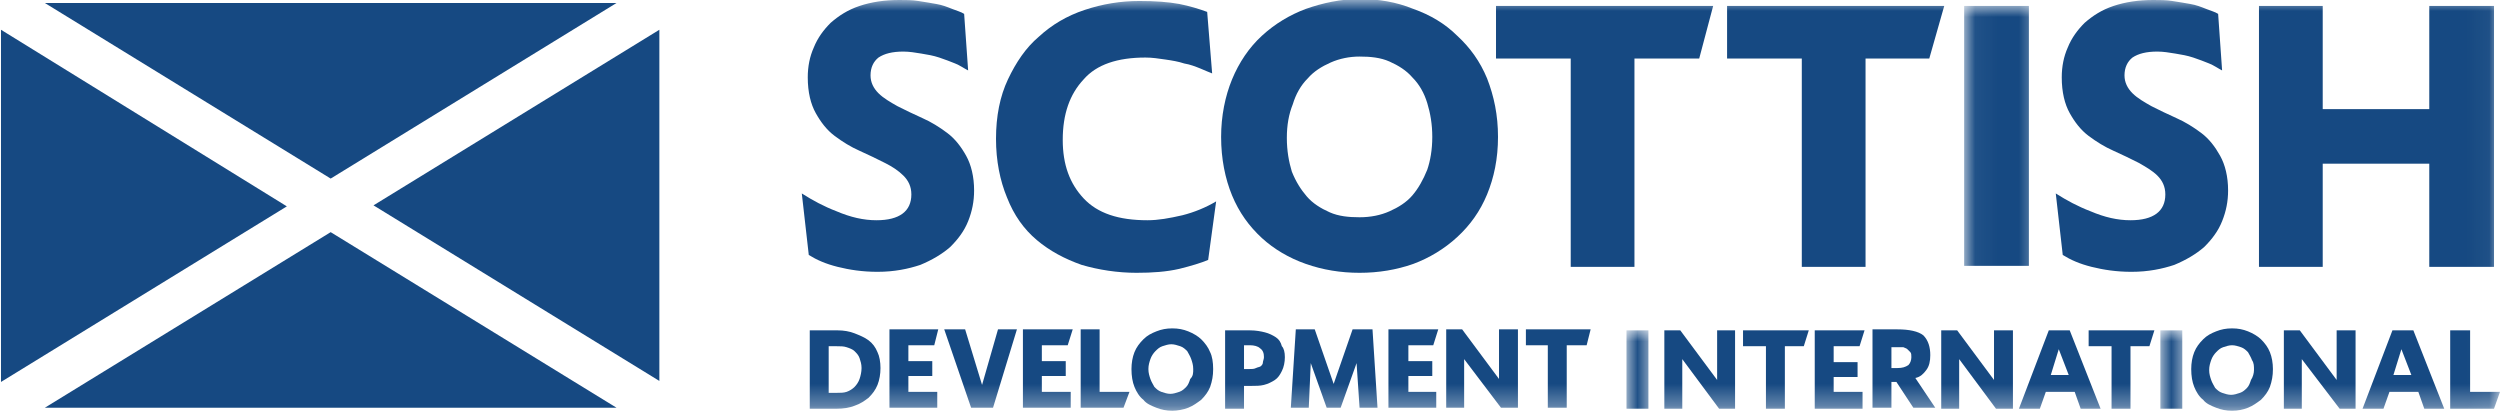 <svg xmlns="http://www.w3.org/2000/svg" xmlns:xlink="http://www.w3.org/1999/xlink" width="114" height="19" viewBox="0 0 114 19">
  <defs>
    <rect id="logo_sdi-a" width="113.909" height="18.683" x=".045"/>
    <rect id="logo_sdi-c" width="113.909" height="18.683" x=".045"/>
    <rect id="logo_sdi-e" width="113.909" height="18.683" x=".045"/>
    <rect id="logo_sdi-g" width="113.909" height="18.683" x=".045"/>
    <rect id="logo_sdi-i" width="113.909" height="18.683" x=".045"/>
    <rect id="logo_sdi-k" width="113.909" height="18.683" x=".045"/>
    <rect id="logo_sdi-m" width="113.909" height="18.683" x=".045"/>
    <rect id="logo_sdi-o" width="113.909" height="18.683" x=".045"/>
    <rect id="logo_sdi-q" width="113.909" height="18.683" x=".045"/>
    <rect id="logo_sdi-s" width="113.909" height="18.683" x=".045"/>
    <rect id="logo_sdi-u" width="113.909" height="18.683" x=".045"/>
    <rect id="logo_sdi-w" width="113.909" height="18.683" x=".045"/>
    <rect id="logo_sdi-y" width="113.909" height="18.683" x=".045"/>
    <rect id="logo_sdi-A" width="113.909" height="18.683" x=".045"/>
    <rect id="logo_sdi-C" width="113.909" height="18.683" x=".045"/>
    <rect id="logo_sdi-E" width="113.909" height="18.683" x=".045"/>
    <rect id="logo_sdi-G" width="113.909" height="18.683" x=".045"/>
    <rect id="logo_sdi-I" width="113.909" height="18.683" x=".045"/>
    <rect id="logo_sdi-K" width="113.909" height="18.683" x=".045"/>
    <rect id="logo_sdi-M" width="113.909" height="18.683" x=".045"/>
    <rect id="logo_sdi-O" width="113.909" height="18.683" x=".045"/>
    <rect id="logo_sdi-Q" width="113.909" height="18.683" x=".045"/>
    <rect id="logo_sdi-S" width="113.909" height="18.683" x=".045"/>
    <rect id="logo_sdi-U" width="113.909" height="18.683" x=".045"/>
    <rect id="logo_sdi-W" width="113.909" height="18.683" x=".045"/>
    <rect id="logo_sdi-Y" width="113.909" height="18.683" x=".045"/>
    <rect id="logo_sdi-aa" width="113.909" height="18.683" x=".045"/>
    <rect id="logo_sdi-ac" width="113.909" height="18.683" x=".045"/>
    <rect id="logo_sdi-ae" width="113.909" height="18.683" x=".045"/>
    <rect id="logo_sdi-ag" width="113.909" height="18.683" x=".045"/>
    <rect id="logo_sdi-ai" width="113.909" height="18.683" x=".045"/>
    <rect id="logo_sdi-ak" width="113.909" height="18.683" x=".045"/>
  </defs>
  <g fill="none" fill-rule="evenodd">
    <mask id="logo_sdi-b" fill="#fff">
      <use xlink:href="#logo_sdi-a"/>
    </mask>
    <path fill="#164982" fill-rule="nonzero" d="M39.968,10.043 C41.013,10.043 41.558,9.636 41.558,8.867 C41.558,8.505 41.422,8.233 41.194,8.007 C40.967,7.781 40.695,7.6 40.331,7.419 C39.968,7.238 39.605,7.057 39.196,6.876 C38.787,6.695 38.424,6.469 38.061,6.198 C37.697,5.926 37.425,5.564 37.198,5.157 C36.971,4.75 36.834,4.207 36.834,3.529 C36.834,3.031 36.925,2.579 37.107,2.171 C37.288,1.719 37.561,1.357 37.879,1.04 C38.242,0.724 38.651,0.452 39.196,0.271 C39.741,0.09 40.331,-5.68434189e-14 41.013,-5.68434189e-14 C41.285,-5.68434189e-14 41.603,-5.68434189e-14 41.876,0.045 C42.148,0.09 42.466,0.136 42.693,0.181 C42.966,0.226 43.193,0.317 43.42,0.407 C43.647,0.498 43.829,0.543 43.965,0.633 L44.147,3.212 C43.965,3.121 43.783,2.986 43.556,2.895 C43.329,2.805 43.102,2.714 42.829,2.624 C42.557,2.533 42.284,2.488 42.012,2.443 C41.739,2.398 41.467,2.352 41.194,2.352 C40.695,2.352 40.331,2.443 40.059,2.624 C39.832,2.805 39.696,3.076 39.696,3.438 C39.696,3.755 39.832,4.026 40.059,4.252 C40.286,4.479 40.604,4.66 40.922,4.84 C41.285,5.021 41.649,5.202 42.057,5.383 C42.466,5.564 42.829,5.79 43.193,6.062 C43.556,6.333 43.829,6.695 44.056,7.102 C44.283,7.51 44.419,8.052 44.419,8.686 C44.419,9.183 44.328,9.636 44.147,10.088 C43.965,10.54 43.692,10.902 43.329,11.264 C42.966,11.581 42.512,11.852 41.967,12.079 C41.422,12.26 40.786,12.395 40.014,12.395 C39.332,12.395 38.742,12.305 38.197,12.169 C37.652,12.033 37.243,11.852 36.88,11.626 L36.562,8.821 C37.061,9.138 37.561,9.41 38.151,9.636 C38.787,9.907 39.378,10.043 39.968,10.043" mask="url(#logo_sdi-b)"/>
    <mask id="logo_sdi-d" fill="#fff">
      <use xlink:href="#logo_sdi-c"/>
    </mask>
    <path fill="#164982" fill-rule="nonzero" d="M55.092,11.852 C54.775,11.988 54.32,12.124 53.775,12.26 C53.185,12.395 52.549,12.44 51.822,12.44 C50.959,12.44 50.096,12.305 49.324,12.079 C48.552,11.807 47.871,11.445 47.28,10.948 C46.69,10.45 46.236,9.817 45.918,9.002 C45.6,8.233 45.418,7.329 45.418,6.333 C45.418,5.293 45.6,4.388 45.963,3.619 C46.327,2.85 46.781,2.171 47.371,1.674 C47.962,1.131 48.643,0.724 49.461,0.452 C50.278,0.181 51.096,0.045 51.959,0.045 C52.685,0.045 53.276,0.09 53.775,0.181 C54.229,0.271 54.684,0.407 55.047,0.543 L55.274,3.348 C55.138,3.302 54.956,3.212 54.729,3.121 C54.502,3.031 54.275,2.94 54.002,2.895 C53.73,2.805 53.457,2.76 53.139,2.714 C52.822,2.669 52.549,2.624 52.231,2.624 C50.959,2.624 50.006,2.94 49.415,3.619 C48.779,4.298 48.461,5.202 48.461,6.379 C48.461,7.51 48.779,8.369 49.415,9.048 C50.051,9.726 51.005,10.043 52.322,10.043 C52.822,10.043 53.321,9.952 53.912,9.817 C54.457,9.681 55.002,9.455 55.456,9.183 L55.092,11.852" mask="url(#logo_sdi-d)"/>
    <mask id="logo_sdi-f" fill="#fff">
      <use xlink:href="#logo_sdi-e"/>
    </mask>
    <path fill="#164982" fill-rule="nonzero" d="M68.309,6.243 C68.309,7.238 68.127,8.098 67.81,8.867 C67.492,9.636 67.037,10.269 66.447,10.812 C65.857,11.355 65.175,11.762 64.449,12.033 C63.676,12.305 62.859,12.44 61.996,12.44 C61.133,12.44 60.316,12.305 59.543,12.033 C58.771,11.762 58.09,11.355 57.545,10.857 C56.955,10.314 56.5,9.681 56.182,8.912 C55.865,8.143 55.683,7.238 55.683,6.243 C55.683,5.293 55.865,4.388 56.182,3.619 C56.5,2.85 56.955,2.171 57.545,1.629 C58.135,1.086 58.817,0.679 59.543,0.407 C60.316,0.136 61.133,-0.045 61.996,-0.045 C62.859,-0.045 63.676,0.09 64.449,0.407 C65.221,0.679 65.902,1.086 66.447,1.629 C67.037,2.171 67.492,2.805 67.81,3.574 C68.127,4.388 68.309,5.248 68.309,6.243 M65.312,6.243 C65.312,5.655 65.221,5.157 65.084,4.705 C64.948,4.252 64.721,3.845 64.403,3.529 C64.131,3.212 63.767,2.986 63.359,2.805 C62.95,2.624 62.496,2.579 61.996,2.579 C61.542,2.579 61.088,2.669 60.679,2.85 C60.27,3.031 59.907,3.257 59.634,3.574 C59.316,3.89 59.089,4.298 58.953,4.75 C58.771,5.202 58.68,5.7 58.68,6.288 C58.68,6.876 58.771,7.374 58.908,7.826 C59.089,8.279 59.316,8.64 59.589,8.957 C59.861,9.274 60.225,9.5 60.633,9.681 C61.042,9.862 61.496,9.907 61.996,9.907 C62.496,9.907 62.95,9.817 63.359,9.636 C63.767,9.455 64.131,9.229 64.403,8.912 C64.676,8.595 64.903,8.188 65.084,7.736 C65.221,7.329 65.312,6.831 65.312,6.243" mask="url(#logo_sdi-f)"/>
    <mask id="logo_sdi-h" fill="#fff">
      <use xlink:href="#logo_sdi-g"/>
    </mask>
    <polyline fill="#164982" fill-rule="nonzero" points="77.484 2.669 74.531 2.669 74.531 12.169 71.625 12.169 71.625 2.669 68.218 2.669 68.218 .271 78.12 .271" mask="url(#logo_sdi-h)"/>
    <mask id="logo_sdi-j" fill="#fff">
      <use xlink:href="#logo_sdi-i"/>
    </mask>
    <polyline fill="#164982" fill-rule="nonzero" points="87.975 2.669 85.069 2.669 85.069 12.169 82.162 12.169 82.162 2.669 78.755 2.669 78.755 .271 88.657 .271" mask="url(#logo_sdi-j)"/>
    <mask id="logo_sdi-l" fill="#fff">
      <use xlink:href="#logo_sdi-k"/>
    </mask>
    <rect width="2.952" height="11.852" x="89.565" y=".271" fill="#164982" fill-rule="nonzero" mask="url(#logo_sdi-l)"/>
    <mask id="logo_sdi-n" fill="#fff">
      <use xlink:href="#logo_sdi-m"/>
    </mask>
    <path fill="#164982" fill-rule="nonzero" d="M97.15,10.043 C98.194,10.043 98.739,9.636 98.739,8.867 C98.739,8.505 98.603,8.233 98.376,8.007 C98.149,7.781 97.831,7.6 97.513,7.419 C97.15,7.238 96.786,7.057 96.378,6.876 C95.969,6.695 95.606,6.469 95.242,6.198 C94.879,5.926 94.606,5.564 94.379,5.157 C94.152,4.75 94.016,4.207 94.016,3.529 C94.016,3.031 94.107,2.579 94.288,2.171 C94.47,1.719 94.743,1.357 95.061,1.04 C95.424,0.724 95.833,0.452 96.378,0.271 C96.923,0.09 97.513,-5.68434189e-14 98.194,-5.68434189e-14 C98.467,-5.68434189e-14 98.785,-5.68434189e-14 99.057,0.045 C99.33,0.09 99.648,0.136 99.875,0.181 C100.147,0.226 100.375,0.317 100.602,0.407 C100.829,0.498 101.01,0.543 101.147,0.633 L101.328,3.212 C101.147,3.121 100.965,2.986 100.738,2.895 C100.511,2.805 100.284,2.714 100.011,2.624 C99.739,2.533 99.466,2.488 99.194,2.443 C98.921,2.398 98.649,2.352 98.376,2.352 C97.876,2.352 97.513,2.443 97.241,2.624 C97.014,2.805 96.877,3.076 96.877,3.438 C96.877,3.755 97.014,4.026 97.241,4.252 C97.468,4.479 97.786,4.66 98.104,4.84 C98.467,5.021 98.83,5.202 99.239,5.383 C99.648,5.564 100.011,5.79 100.375,6.062 C100.738,6.333 101.01,6.695 101.237,7.102 C101.465,7.51 101.601,8.052 101.601,8.686 C101.601,9.183 101.51,9.636 101.328,10.088 C101.147,10.54 100.874,10.902 100.511,11.264 C100.147,11.581 99.693,11.852 99.148,12.079 C98.603,12.26 97.967,12.395 97.195,12.395 C96.514,12.395 95.924,12.305 95.378,12.169 C94.833,12.033 94.425,11.852 94.061,11.626 L93.743,8.821 C94.243,9.138 94.743,9.41 95.333,9.636 C95.969,9.907 96.559,10.043 97.15,10.043" mask="url(#logo_sdi-n)"/>
    <mask id="logo_sdi-p" fill="#fff">
      <use xlink:href="#logo_sdi-o"/>
    </mask>
    <polyline fill="#164982" fill-rule="nonzero" points="105.916 .271 105.916 4.976 110.775 4.976 110.775 .271 113.727 .271 113.727 12.169 110.775 12.169 110.775 7.464 105.916 7.464 105.916 12.169 103.009 12.169 103.009 .271" mask="url(#logo_sdi-p)"/>
    <mask id="logo_sdi-r" fill="#fff">
      <use xlink:href="#logo_sdi-q"/>
    </mask>
    <path fill="#164982" fill-rule="nonzero" d="M40.15,16.783 C40.15,17.055 40.104,17.326 40.014,17.552 C39.923,17.779 39.786,17.96 39.605,18.14 C39.423,18.276 39.241,18.412 38.969,18.502 C38.742,18.593 38.469,18.638 38.151,18.638 L36.925,18.638 L36.925,15.064 L38.197,15.064 C38.469,15.064 38.742,15.11 38.969,15.2 C39.196,15.29 39.423,15.381 39.605,15.517 C39.786,15.652 39.923,15.833 40.014,16.06 C40.104,16.24 40.15,16.512 40.15,16.783 M39.287,16.783 C39.287,16.602 39.241,16.467 39.196,16.331 C39.151,16.195 39.06,16.105 38.969,16.014 C38.878,15.924 38.742,15.879 38.606,15.833 C38.469,15.788 38.333,15.788 38.151,15.788 L37.788,15.788 L37.788,17.914 L38.151,17.914 C38.333,17.914 38.469,17.914 38.606,17.869 C38.742,17.824 38.878,17.733 38.969,17.643 C39.06,17.552 39.151,17.417 39.196,17.281 C39.241,17.145 39.287,16.964 39.287,16.783" mask="url(#logo_sdi-r)"/>
    <mask id="logo_sdi-t" fill="#fff">
      <use xlink:href="#logo_sdi-s"/>
    </mask>
    <polyline fill="#164982" fill-rule="nonzero" points="42.739 18.593 40.559 18.593 40.559 15.019 42.784 15.019 42.602 15.743 41.422 15.743 41.422 16.467 42.512 16.467 42.512 17.145 41.422 17.145 41.422 17.869 42.739 17.869" mask="url(#logo_sdi-t)"/>
    <mask id="logo_sdi-v" fill="#fff">
      <use xlink:href="#logo_sdi-u"/>
    </mask>
    <polyline fill="#164982" fill-rule="nonzero" points="45.509 15.019 46.372 15.019 45.282 18.593 44.283 18.593 43.057 15.019 44.01 15.019 44.782 17.552" mask="url(#logo_sdi-v)"/>
    <g>
      <mask id="logo_sdi-x" fill="#fff">
        <use xlink:href="#logo_sdi-w"/>
      </mask>
      <polyline fill="#164982" fill-rule="nonzero" points="48.825 18.593 46.645 18.593 46.645 15.019 48.916 15.019 48.688 15.743 47.508 15.743 47.508 16.467 48.598 16.467 48.598 17.145 47.508 17.145 47.508 17.869 48.825 17.869" mask="url(#logo_sdi-x)"/>
    </g>
    <g>
      <mask id="logo_sdi-z" fill="#fff">
        <use xlink:href="#logo_sdi-y"/>
      </mask>
      <polyline fill="#164982" fill-rule="nonzero" points="51.232 18.593 49.279 18.593 49.279 15.019 50.142 15.019 50.142 17.869 51.504 17.869" mask="url(#logo_sdi-z)"/>
    </g>
    <g>
      <mask id="logo_sdi-B" fill="#fff">
        <use xlink:href="#logo_sdi-A"/>
      </mask>
      <path fill="#164982" fill-rule="nonzero" d="M55.32,16.829 C55.32,17.145 55.274,17.371 55.183,17.643 C55.092,17.869 54.956,18.05 54.775,18.231 C54.593,18.367 54.411,18.502 54.184,18.593 C53.957,18.683 53.684,18.729 53.457,18.729 C53.185,18.729 52.958,18.683 52.731,18.593 C52.504,18.502 52.276,18.412 52.14,18.231 C51.959,18.095 51.822,17.869 51.731,17.643 C51.641,17.417 51.595,17.145 51.595,16.829 C51.595,16.557 51.641,16.286 51.731,16.06 C51.822,15.833 51.959,15.652 52.14,15.471 C52.322,15.29 52.504,15.2 52.731,15.11 C52.958,15.019 53.185,14.974 53.457,14.974 C53.73,14.974 53.957,15.019 54.184,15.11 C54.411,15.2 54.638,15.336 54.775,15.471 C54.956,15.652 55.092,15.833 55.183,16.06 C55.274,16.24 55.32,16.512 55.32,16.829 M54.411,16.829 C54.411,16.648 54.366,16.512 54.32,16.376 C54.275,16.24 54.184,16.105 54.139,16.014 C54.048,15.924 53.957,15.833 53.821,15.788 C53.684,15.743 53.548,15.698 53.412,15.698 C53.276,15.698 53.139,15.743 53.003,15.788 C52.867,15.833 52.776,15.924 52.685,16.014 C52.594,16.105 52.504,16.24 52.458,16.376 C52.413,16.512 52.367,16.648 52.367,16.829 C52.367,17.01 52.413,17.145 52.458,17.281 C52.504,17.417 52.594,17.552 52.64,17.643 C52.731,17.733 52.822,17.824 52.958,17.869 C53.094,17.914 53.23,17.96 53.367,17.96 C53.503,17.96 53.639,17.914 53.775,17.869 C53.912,17.824 54.002,17.733 54.093,17.643 C54.184,17.552 54.229,17.417 54.275,17.281 C54.411,17.145 54.411,17.01 54.411,16.829" mask="url(#logo_sdi-B)"/>
    </g>
    <g>
      <mask id="logo_sdi-D" fill="#fff">
        <use xlink:href="#logo_sdi-C"/>
      </mask>
      <path fill="#164982" fill-rule="nonzero" d="M58.59,16.286 C58.59,16.512 58.544,16.738 58.453,16.919 C58.363,17.1 58.272,17.236 58.135,17.326 C57.999,17.417 57.818,17.507 57.636,17.552 C57.454,17.598 57.273,17.598 57.045,17.598 L56.727,17.598 L56.727,18.638 L55.865,18.638 L55.865,15.064 L57,15.064 C57.273,15.064 57.5,15.11 57.681,15.155 C57.863,15.2 58.045,15.29 58.181,15.381 C58.317,15.471 58.408,15.607 58.453,15.788 C58.544,15.879 58.59,16.06 58.59,16.286 Z M56.727,16.829 L56.955,16.829 C57.091,16.829 57.182,16.829 57.273,16.783 C57.363,16.738 57.454,16.738 57.5,16.693 C57.545,16.648 57.59,16.602 57.59,16.512 C57.59,16.467 57.636,16.376 57.636,16.286 C57.636,16.105 57.59,15.969 57.454,15.879 C57.363,15.788 57.182,15.743 57,15.743 L56.727,15.743 L56.727,16.829 Z" mask="url(#logo_sdi-D)"/>
    </g>
    <g>
      <mask id="logo_sdi-F" fill="#fff">
        <use xlink:href="#logo_sdi-E"/>
      </mask>
      <polyline fill="#164982" fill-rule="nonzero" points="61.996 18.593 61.86 16.557 61.133 18.593 60.497 18.593 59.771 16.557 59.68 18.593 58.862 18.593 59.089 15.019 59.952 15.019 60.815 17.507 61.678 15.019 62.586 15.019 62.814 18.593" mask="url(#logo_sdi-F)"/>
    </g>
    <g>
      <mask id="logo_sdi-H" fill="#fff">
        <use xlink:href="#logo_sdi-G"/>
      </mask>
      <polyline fill="#164982" fill-rule="nonzero" points="65.493 18.593 63.313 18.593 63.313 15.019 65.584 15.019 65.357 15.743 64.222 15.743 64.222 16.467 65.312 16.467 65.312 17.145 64.222 17.145 64.222 17.869 65.493 17.869" mask="url(#logo_sdi-H)"/>
    </g>
    <g>
      <mask id="logo_sdi-J" fill="#fff">
        <use xlink:href="#logo_sdi-I"/>
      </mask>
      <polyline fill="#164982" fill-rule="nonzero" points="68.445 18.593 66.765 16.376 66.765 18.593 65.947 18.593 65.947 15.019 66.674 15.019 68.355 17.281 68.355 15.019 69.218 15.019 69.218 18.593" mask="url(#logo_sdi-J)"/>
    </g>
    <g>
      <mask id="logo_sdi-L" fill="#fff">
        <use xlink:href="#logo_sdi-K"/>
      </mask>
      <polyline fill="#164982" fill-rule="nonzero" points="72.351 15.743 71.443 15.743 71.443 18.593 70.58 18.593 70.58 15.743 69.581 15.743 69.581 15.019 72.533 15.019" mask="url(#logo_sdi-L)"/>
    </g>
    <g>
      <mask id="logo_sdi-N" fill="#fff">
        <use xlink:href="#logo_sdi-M"/>
      </mask>
      <rect width="1" height="3.574" x="74.168" y="15.064" fill="#164982" fill-rule="nonzero" mask="url(#logo_sdi-N)"/>
    </g>
    <g>
      <mask id="logo_sdi-P" fill="#fff">
        <use xlink:href="#logo_sdi-O"/>
      </mask>
      <polyline fill="#164982" fill-rule="nonzero" points="78.392 18.638 76.712 16.376 76.712 18.638 75.894 18.638 75.894 15.064 76.621 15.064 78.301 17.326 78.301 15.064 79.119 15.064 79.119 18.638" mask="url(#logo_sdi-P)"/>
    </g>
    <g>
      <mask id="logo_sdi-R" fill="#fff">
        <use xlink:href="#logo_sdi-Q"/>
      </mask>
      <polyline fill="#164982" fill-rule="nonzero" points="82.253 15.788 81.39 15.788 81.39 18.638 80.527 18.638 80.527 15.788 79.482 15.788 79.482 15.064 82.48 15.064" mask="url(#logo_sdi-R)"/>
    </g>
    <g>
      <mask id="logo_sdi-T" fill="#fff">
        <use xlink:href="#logo_sdi-S"/>
      </mask>
      <polyline fill="#164982" fill-rule="nonzero" points="84.932 18.638 82.752 18.638 82.752 15.064 85.023 15.064 84.796 15.788 83.615 15.788 83.615 16.512 84.705 16.512 84.705 17.19 83.615 17.19 83.615 17.869 84.932 17.869" mask="url(#logo_sdi-T)"/>
    </g>
    <g>
      <mask id="logo_sdi-V" fill="#fff">
        <use xlink:href="#logo_sdi-U"/>
      </mask>
      <path fill="#164982" fill-rule="nonzero" d="M88.021,16.195 C88.021,16.467 87.975,16.693 87.839,16.874 C87.703,17.055 87.567,17.19 87.339,17.236 L88.248,18.593 L87.249,18.593 L86.476,17.417 L86.249,17.417 L86.249,18.593 L85.386,18.593 L85.386,15.019 L86.522,15.019 C87.067,15.019 87.476,15.11 87.703,15.29 C87.93,15.517 88.021,15.833 88.021,16.195 Z M86.249,16.783 L86.522,16.783 C86.749,16.783 86.885,16.738 87.022,16.648 C87.112,16.557 87.158,16.421 87.158,16.286 C87.158,16.195 87.158,16.105 87.112,16.06 C87.067,16.014 87.022,15.969 86.976,15.924 C86.931,15.879 86.885,15.879 86.794,15.833 C86.704,15.833 86.658,15.833 86.567,15.833 L86.249,15.833 L86.249,16.783 Z" mask="url(#logo_sdi-V)"/>
    </g>
    <g>
      <mask id="logo_sdi-X" fill="#fff">
        <use xlink:href="#logo_sdi-W"/>
      </mask>
      <polyline fill="#164982" fill-rule="nonzero" points="91.018 18.638 89.338 16.376 89.338 18.638 88.52 18.638 88.52 15.064 89.247 15.064 90.927 17.326 90.927 15.064 91.79 15.064 91.79 18.638" mask="url(#logo_sdi-X)"/>
    </g>
    <g>
      <mask id="logo_sdi-Z" fill="#fff">
        <use xlink:href="#logo_sdi-Y"/>
      </mask>
      <path fill="#164982" fill-rule="nonzero" d="M92.063,18.638 L93.425,15.064 L94.379,15.064 L95.787,18.638 L94.879,18.638 L94.606,17.869 L93.289,17.869 L93.017,18.638 L92.063,18.638 Z M93.516,17.1 L94.334,17.1 L93.88,15.924 L93.516,17.1 Z" mask="url(#logo_sdi-Z)"/>
    </g>
    <g>
      <mask id="logo_sdi-ab" fill="#fff">
        <use xlink:href="#logo_sdi-aa"/>
      </mask>
      <polyline fill="#164982" fill-rule="nonzero" points="98.013 15.788 97.15 15.788 97.15 18.638 96.287 18.638 96.287 15.788 95.242 15.788 95.242 15.064 98.24 15.064" mask="url(#logo_sdi-ab)"/>
    </g>
    <g>
      <mask id="logo_sdi-ad" fill="#fff">
        <use xlink:href="#logo_sdi-ac"/>
      </mask>
      <rect width="1" height="3.574" x="98.512" y="15.064" fill="#164982" fill-rule="nonzero" mask="url(#logo_sdi-ad)"/>
    </g>
    <g>
      <mask id="logo_sdi-af" fill="#fff">
        <use xlink:href="#logo_sdi-ae"/>
      </mask>
      <path fill="#164982" fill-rule="nonzero" d="M103.645,16.829 C103.645,17.145 103.599,17.371 103.508,17.643 C103.418,17.869 103.281,18.05 103.1,18.231 C102.918,18.367 102.736,18.502 102.509,18.593 C102.282,18.683 102.055,18.729 101.782,18.729 C101.51,18.729 101.283,18.683 101.056,18.593 C100.829,18.502 100.602,18.412 100.465,18.231 C100.284,18.095 100.147,17.869 100.057,17.643 C99.966,17.417 99.92,17.145 99.92,16.829 C99.92,16.557 99.966,16.286 100.057,16.06 C100.147,15.833 100.284,15.652 100.465,15.471 C100.647,15.29 100.829,15.2 101.056,15.11 C101.283,15.019 101.51,14.974 101.782,14.974 C102.055,14.974 102.282,15.019 102.509,15.11 C102.736,15.2 102.963,15.336 103.1,15.471 C103.281,15.652 103.418,15.833 103.508,16.06 C103.599,16.286 103.645,16.557 103.645,16.829 M102.782,16.874 C102.782,16.693 102.782,16.557 102.691,16.421 C102.645,16.286 102.555,16.15 102.509,16.06 C102.418,15.969 102.327,15.879 102.191,15.833 C102.055,15.788 101.919,15.743 101.782,15.743 C101.646,15.743 101.51,15.788 101.374,15.833 C101.237,15.879 101.147,15.969 101.056,16.06 C100.965,16.15 100.874,16.286 100.829,16.421 C100.783,16.557 100.738,16.693 100.738,16.874 C100.738,17.055 100.783,17.19 100.829,17.326 C100.874,17.462 100.965,17.598 101.01,17.688 C101.101,17.779 101.192,17.869 101.328,17.914 C101.465,17.96 101.601,18.005 101.737,18.005 C101.873,18.005 102.01,17.96 102.146,17.914 C102.282,17.869 102.373,17.779 102.464,17.688 C102.555,17.598 102.6,17.462 102.645,17.326 C102.736,17.19 102.782,17.01 102.782,16.874" mask="url(#logo_sdi-af)"/>
    </g>
    <g>
      <mask id="logo_sdi-ah" fill="#fff">
        <use xlink:href="#logo_sdi-ag"/>
      </mask>
      <polyline fill="#164982" fill-rule="nonzero" points="106.688 18.638 104.962 16.376 104.962 18.638 104.144 18.638 104.144 15.064 104.871 15.064 106.551 17.326 106.551 15.064 107.414 15.064 107.414 18.638" mask="url(#logo_sdi-ah)"/>
    </g>
    <g>
      <mask id="logo_sdi-aj" fill="#fff">
        <use xlink:href="#logo_sdi-ai"/>
      </mask>
      <path fill="#164982" fill-rule="nonzero" d="M107.732,18.638 L109.095,15.064 L110.049,15.064 L111.457,18.638 L110.548,18.638 L110.276,17.869 L108.959,17.869 L108.686,18.638 L107.732,18.638 Z M109.14,17.1 L109.958,17.1 L109.504,15.924 L109.14,17.1 Z" mask="url(#logo_sdi-aj)"/>
    </g>
    <g>
      <mask id="logo_sdi-al" fill="#fff">
        <use xlink:href="#logo_sdi-ak"/>
      </mask>
      <polyline fill="#164982" fill-rule="nonzero" points="113.727 18.638 111.729 18.638 111.729 15.064 112.637 15.064 112.637 17.869 114 17.869" mask="url(#logo_sdi-al)"/>
    </g>
    <path fill="#164982" fill-rule="nonzero" d="M2.044,18.593 L28.114,18.593 L15.079,10.586 L2.044,18.593 Z M0.045,17.417 L13.08,9.41 L0.045,1.357 L0.045,17.417 Z M17.032,9.364 L30.067,17.371 L30.067,1.357 L17.032,9.364 Z M2.044,0.136 L15.079,8.143 L28.114,0.136 L2.044,0.136 Z"/>
  </g>
</svg>
